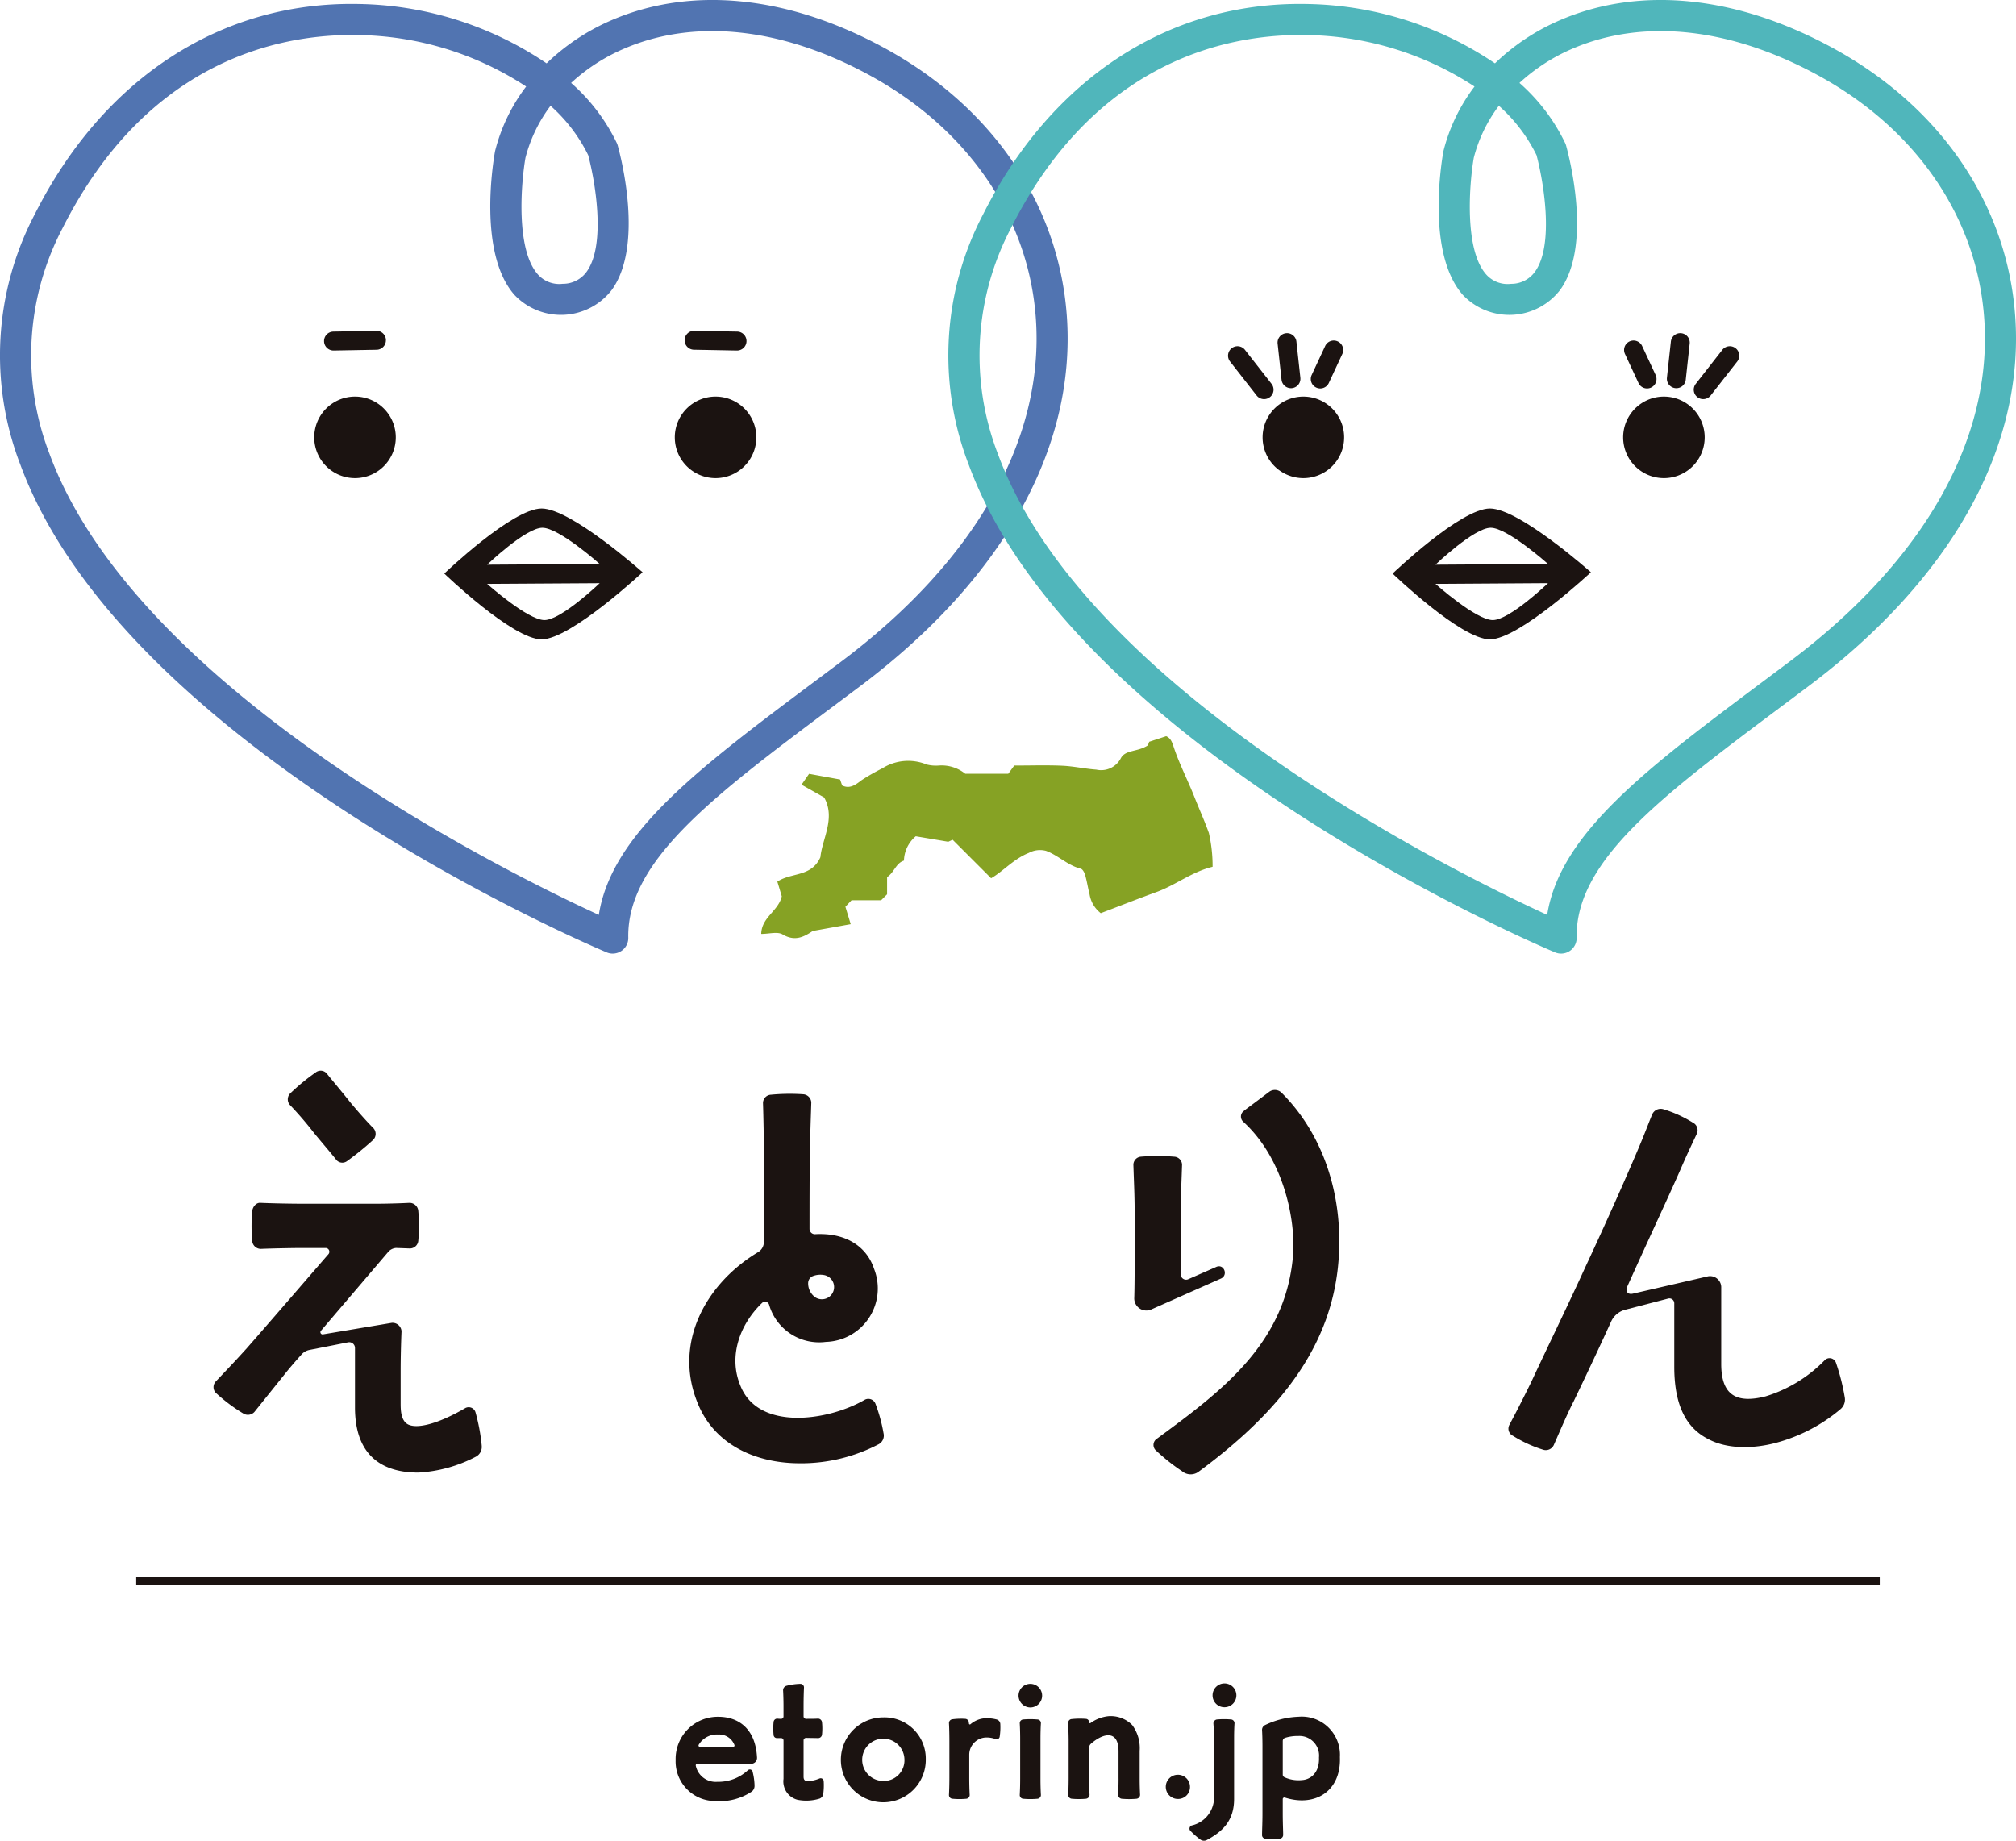 <svg id="グループ_28230" data-name="グループ 28230" xmlns="http://www.w3.org/2000/svg" xmlns:xlink="http://www.w3.org/1999/xlink" width="216.387" height="197.581" viewBox="0 0 216.387 197.581">
  <defs>
    <clipPath id="clip-path">
      <rect id="長方形_28903" data-name="長方形 28903" width="216.387" height="197.581" fill="none"/>
    </clipPath>
  </defs>
  <g id="グループ_28164" data-name="グループ 28164" clip-path="url(#clip-path)">
    <path id="パス_24250" data-name="パス 24250" d="M43.517,114.108A1.184,1.184,0,0,1,42.9,115.3a15.045,15.045,0,0,1-6.182,1.711c-4.375,0-6.8-2.282-6.8-6.99v-6.372a.62.62,0,0,0-.761-.618l-4.09.807a1.539,1.539,0,0,0-.951.571c-.523.571-1.378,1.57-1.711,2l-3.281,4.09a.95.95,0,0,1-1.237.142,17.946,17.946,0,0,1-2.8-2.091.89.89,0,0,1-.1-1.333c.762-.807,2.046-2.139,3.329-3.566,2.092-2.377,7.133-8.227,8.749-10.081a.4.4,0,0,0-.285-.666H24.353c-1.283,0-3.424.048-4.565.095a.926.926,0,0,1-.9-.856,17.863,17.863,0,0,1,0-3.186c.047-.475.428-.951.9-.9,1.094.048,3.091.095,4.613.095h7.7c1.285,0,2.758-.047,3.662-.095a.945.945,0,0,1,.951.9,17.341,17.341,0,0,1,0,3.139.906.906,0,0,1-.951.856L34.34,92.9a1.229,1.229,0,0,0-.9.476l-7.18,8.416a.237.237,0,0,0,.236.38l7.371-1.235a.971.971,0,0,1,1.047.9c-.048,1.094-.095,2.805-.095,4.28v3.423c0,.666,0,1.854.761,2.282.951.524,3.186,0,6.134-1.711a.762.762,0,0,1,1.14.428,20.506,20.506,0,0,1,.666,3.567M29.061,83.578a.844.844,0,0,1-1.189-.19c-.523-.666-1.427-1.713-2.33-2.806a37.743,37.743,0,0,0-2.615-3.043.91.91,0,0,1,.095-1.284,22.334,22.334,0,0,1,2.663-2.187.862.862,0,0,1,1.237.143c.523.664,1.427,1.711,2.52,3.09.951,1.142,1.854,2.141,2.472,2.758a.912.912,0,0,1-.095,1.285,31.548,31.548,0,0,1-2.758,2.234" transform="translate(8.185 41.052)" fill="#1b1311"/>
    <path id="パス_24251" data-name="パス 24251" d="M59.414,115.126c-4.8,0-9.225-2.046-10.983-6.515-2.569-6.326.807-12.7,6.467-16.121a1.282,1.282,0,0,0,.666-1.142v-9.7c0-1.094-.048-3.8-.095-5.184a.894.894,0,0,1,.856-.9,21.132,21.132,0,0,1,3.471-.047.926.926,0,0,1,.856.9c-.047,1.427-.142,4.183-.142,5.277-.048,1.618-.048,6.705-.048,8.275a.579.579,0,0,0,.571.571c3.281-.191,5.563,1.283,6.372,3.756a5.734,5.734,0,0,1-5.184,7.8,5.589,5.589,0,0,1-6.086-3.947.455.455,0,0,0-.762-.238c-2.377,2.284-3.661,5.708-2.329,8.894,1.949,4.9,9.462,3.756,13.314,1.522a.816.816,0,0,1,1.189.428,16.863,16.863,0,0,1,.857,3.138,1.052,1.052,0,0,1-.523,1.189,17.952,17.952,0,0,1-8.466,2.046M60.888,95.01a.819.819,0,0,0-.571.713,1.826,1.826,0,0,0,.809,1.618,1.31,1.31,0,1,0,.856-2.425,2.225,2.225,0,0,0-1.094.095" transform="translate(26.429 41.936)" fill="#1b1311"/>
    <path id="パス_24252" data-name="パス 24252" d="M87.086,94.2c.809-.38,1.332.857.523,1.237L80.1,98.77a1.3,1.3,0,0,1-1.808-1.285c.048-1.473.048-4.8.048-7.608,0-3.424-.048-3.709-.143-6.657A.879.879,0,0,1,79,82.363a22.344,22.344,0,0,1,3.566,0,.885.885,0,0,1,.856.857c-.095,2.9-.142,3.138-.142,6.562v5.23a.575.575,0,0,0,.761.523Zm13.172-1.283c.38-6.9-1.9-13.172-6.134-17.4a1.02,1.02,0,0,0-1.378-.095c-2.712,2.044-2.236,1.665-2.712,2.044a.744.744,0,0,0-.047,1.142c4.326,3.947,5.563,10.366,5.373,14.028-.666,9.748-7.7,14.884-14.6,19.971a.805.805,0,0,0-.095,1.333,21.485,21.485,0,0,0,2.757,2.186,1.436,1.436,0,0,0,1.713.1c8.844-6.515,14.6-13.7,15.122-23.3" transform="translate(43.454 41.79)" fill="#1b1311"/>
    <path id="パス_24253" data-name="パス 24253" d="M139.71,108.744a17.875,17.875,0,0,1-6.943,3.614c-2.33.618-5.182.713-7.275-.428-2.52-1.283-3.616-3.9-3.616-7.751v-6.8a.527.527,0,0,0-.618-.523l-4.565,1.189a2.3,2.3,0,0,0-1.57,1.237c-.714,1.57-2.187,4.756-4.042,8.608-.666,1.283-1.618,3.518-2.141,4.708a.948.948,0,0,1-1.189.475,13.825,13.825,0,0,1-3.186-1.473.852.852,0,0,1-.38-1.189c.428-.809,1.14-2.141,2.329-4.566,1.951-4.183,4-8.368,5.755-12.22,2.377-5.089,4.375-9.607,5.706-12.745.713-1.665,1.237-3.091,1.521-3.757a.992.992,0,0,1,1.237-.571,13.146,13.146,0,0,1,3.138,1.427.913.913,0,0,1,.428,1.19c-.333.713-1,2.091-1.76,3.852-1.378,3.138-3.376,7.369-5.706,12.553-.238.523.048.9.619.761l8.037-1.855a1.2,1.2,0,0,1,1.427,1.237v8.178c0,3.281,1.568,4.28,4.754,3.471a14.955,14.955,0,0,0,6.324-3.85.727.727,0,0,1,1.237.236,22.914,22.914,0,0,1,.952,3.757,1.34,1.34,0,0,1-.476,1.237" transform="translate(57.831 42.516)" fill="#1b1311"/>
    <path id="パス_24254" data-name="パス 24254" d="M55.083,125.825a.765.765,0,0,1-.288.646,6.237,6.237,0,0,1-3.956,1.022,4.246,4.246,0,0,1-4.224-4.4,4.52,4.52,0,0,1,4.58-4.645c2.155,0,4,1.266,4.155,4.379a.632.632,0,0,1-.622.666H48.905c-.089,0-.134.09-.134.179a2.181,2.181,0,0,0,2.312,1.755A4.647,4.647,0,0,0,54.35,124.2a.308.308,0,0,1,.534.177,6.493,6.493,0,0,1,.2,1.444m-5.867-4.134h3.578a.162.162,0,0,0,.134-.2,1.754,1.754,0,0,0-1.756-1.134,2.268,2.268,0,0,0-2.089,1.111.159.159,0,0,0,.134.222" transform="translate(25.905 65.824)" fill="#1b1311"/>
    <path id="パス_24255" data-name="パス 24255" d="M58.318,126.332a.323.323,0,0,1,.445.289,6.934,6.934,0,0,1-.045,1.355.624.624,0,0,1-.378.512,4.823,4.823,0,0,1-2.379.134,2.031,2.031,0,0,1-1.511-2.246v-4.112a.257.257,0,0,0-.266-.266h-.423a.356.356,0,0,1-.378-.356,7.042,7.042,0,0,1,0-1.355.394.394,0,0,1,.4-.378,3.286,3.286,0,0,0,.4.022.257.257,0,0,0,.266-.266v-1.111c0-.622-.022-1.29-.045-1.689a.5.5,0,0,1,.4-.49,6.655,6.655,0,0,1,1.444-.2.384.384,0,0,1,.4.4c-.022.445-.044,1.134-.044,2v1.111a.265.265,0,0,0,.266.244c.334,0,.912,0,1.29-.022a.432.432,0,0,1,.422.4,6.371,6.371,0,0,1,0,1.312.413.413,0,0,1-.422.378l-1.29-.022a.269.269,0,0,0-.266.266v3.889c0,.179.022.49.443.49a3.623,3.623,0,0,0,1.268-.289" transform="translate(29.649 64.562)" fill="#1b1311"/>
    <path id="パス_24256" data-name="パス 24256" d="M67.128,122.979a4.557,4.557,0,1,1-4.557-4.49,4.425,4.425,0,0,1,4.557,4.49m-2.29,0a2.268,2.268,0,1,0-2.267,2.334,2.218,2.218,0,0,0,2.267-2.334" transform="translate(32.241 65.848)" fill="#1b1311"/>
    <path id="パス_24257" data-name="パス 24257" d="M70.585,118.68a.528.528,0,0,1,.4.512,6.727,6.727,0,0,1-.067,1.333.327.327,0,0,1-.422.266,2.883,2.883,0,0,0-1-.177,1.859,1.859,0,0,0-1.845,1.867v2.467c0,.711.022,1.4.045,1.822a.4.4,0,0,1-.378.423,7.733,7.733,0,0,1-1.445,0,.4.4,0,0,1-.4-.423c.022-.4.045-1.089.045-1.8v-3.978c0-.845-.023-1.534-.045-1.912a.411.411,0,0,1,.378-.422,7.174,7.174,0,0,1,1.378-.045.409.409,0,0,1,.378.378c0,.268.11.244.177.2a2.668,2.668,0,0,1,1.733-.646,4.307,4.307,0,0,1,1.067.134" transform="translate(36.384 65.88)" fill="#1b1311"/>
    <path id="パス_24258" data-name="パス 24258" d="M70.272,117.45a1.266,1.266,0,1,1,1.268,1.266,1.273,1.273,0,0,1-1.268-1.266m2.355,8.913c0,.734.022,1.357.045,1.733a.4.4,0,0,1-.377.423,8.478,8.478,0,0,1-1.512,0,.4.4,0,0,1-.38-.423c.022-.377.045-1,.045-1.711v-4.311c0-.689-.023-1.29-.045-1.646a.4.4,0,0,1,.38-.422,8.771,8.771,0,0,1,1.512,0,.385.385,0,0,1,.377.422c-.023.356-.045.957-.045,1.623Z" transform="translate(39.052 64.554)" fill="#1b1311"/>
    <path id="パス_24259" data-name="パス 24259" d="M79.1,125.117v-2.934c0-2.312-1.623-2-2.979-.8a.569.569,0,0,0-.177.422v3.267c0,.756.022,1.378.045,1.778a.433.433,0,0,1-.4.423,8.2,8.2,0,0,1-1.489,0,.411.411,0,0,1-.4-.4c.022-.423.044-1.112.044-1.8v-4.088c0-.023,0-.49-.044-1.867a.392.392,0,0,1,.377-.4,8.475,8.475,0,0,1,1.512-.023.366.366,0,0,1,.356.356c0,.132.11.132.154.089a4.018,4.018,0,0,1,1.935-.733,3.248,3.248,0,0,1,2.534.955,4.145,4.145,0,0,1,.8,2.779v2.978c0,.711.023,1.333.045,1.733a.435.435,0,0,1-.4.423,8.947,8.947,0,0,1-1.556,0,.433.433,0,0,1-.4-.423c.023-.4.045-1,.045-1.733" transform="translate(40.958 65.799)" fill="#1b1311"/>
    <path id="パス_24260" data-name="パス 24260" d="M81.733,125.047a1.3,1.3,0,1,1,1.29-1.29,1.276,1.276,0,0,1-1.29,1.29" transform="translate(44.705 68.047)" fill="#1b1311"/>
    <path id="パス_24261" data-name="パス 24261" d="M84.7,121.939c0-.644-.044-1.156-.067-1.511a.435.435,0,0,1,.4-.423,8.521,8.521,0,0,1,1.49,0,.4.4,0,0,1,.376.423c-.022.333-.044.867-.044,1.511v6.6c0,2.4-1.311,3.535-2.956,4.423a.662.662,0,0,1-.667-.065,8.347,8.347,0,0,1-1.044-.912.357.357,0,0,1,.11-.6,3.084,3.084,0,0,0,2.4-2.8Zm-.156-4.512a1.278,1.278,0,1,1,1.29,1.266,1.272,1.272,0,0,1-1.29-1.266" transform="translate(45.607 64.554)" fill="#1b1311"/>
    <path id="パス_24262" data-name="パス 24262" d="M95.43,122.758c.156,3.69-2.666,5.4-5.912,4.358a.173.173,0,0,0-.222.154V128.8c0,1.045.044,1.867.044,2.312a.4.4,0,0,1-.376.422,8.461,8.461,0,0,1-1.512,0,.379.379,0,0,1-.378-.4c0-.488.045-1.333.045-2.267v-7.245c0-.734-.022-1.378-.045-1.756a.57.57,0,0,1,.334-.534,9.005,9.005,0,0,1,3.577-.888,4.1,4.1,0,0,1,4.446,4.311m-2.245.067a2.107,2.107,0,0,0-2.223-2.312,4.489,4.489,0,0,0-1.422.2.359.359,0,0,0-.244.333v3.6a.3.3,0,0,0,.177.289,3.6,3.6,0,0,0,1.867.311c.933-.045,1.912-.779,1.845-2.424" transform="translate(48.388 65.825)" fill="#1b1311"/>
    <rect id="長方形_28902" data-name="長方形 28902" width="187.145" height="0.926" transform="translate(14.619 169.223)" fill="#1b1311"/>
    <path id="パス_24263" data-name="パス 24263" d="M65.77,102.356a1.665,1.665,0,0,1-.647-.131c-2.111-.89-51.811-22.118-62.943-52.363A32.584,32.584,0,0,1,3.731,23C11.085,8.4,23.72.162,38.413.425A36.978,36.978,0,0,1,58.668,6.8a23.2,23.2,0,0,1,6.845-4.577C74.167-1.56,84.669-.493,95.088,5.237c11.5,6.319,18.577,16.786,19.422,28.717,1,14.1-6.872,28.195-22.165,39.684q-1.435,1.078-2.825,2.116c-12.911,9.658-22.242,16.637-22.084,24.9a1.67,1.67,0,0,1-1.666,1.7M37.78,3.754c-7.967,0-22.043,2.825-31.07,20.744a29.365,29.365,0,0,0-1.4,24.209C14.668,74.146,54.547,93.739,64.274,98.2,65.646,89.449,75,82.454,87.523,73.085q1.389-1.038,2.821-2.113C104.7,60.185,112.1,47.123,111.184,34.189c-.762-10.778-7.217-20.267-17.7-26.032C83.99,2.939,74.534,1.918,66.853,5.282A19.929,19.929,0,0,0,61.3,8.9a20.367,20.367,0,0,1,4.913,6.47,1.6,1.6,0,0,1,.09.25c.3,1.078,2.836,10.669-.629,15.487a6.883,6.883,0,0,1-10.456.545c-3.913-4.437-2.29-14.254-2.094-15.36.008-.036.014-.072.022-.106a19.174,19.174,0,0,1,3.328-6.9A33.72,33.72,0,0,0,38.355,3.759c-.187,0-.38,0-.576,0M56.4,16.934c-.454,2.612-1.081,9.79,1.325,12.514a3.069,3.069,0,0,0,2.67,1.014,3.127,3.127,0,0,0,2.576-1.3c2.122-2.95.865-9.905.16-12.514a17.257,17.257,0,0,0-4.039-5.294A15.872,15.872,0,0,0,56.4,16.934" transform="translate(0 0)" fill="#5174b1"/>
    <path id="パス_24264" data-name="パス 24264" d="M50.931,27.362a4.376,4.376,0,1,1-4.375,4.376,4.374,4.374,0,0,1,4.375-4.376" transform="translate(25.873 15.206)" fill="#1b1311"/>
    <path id="パス_24265" data-name="パス 24265" d="M47.234,23.822a1.017,1.017,0,0,1,1.035-1l4.61.086a1.016,1.016,0,0,1-.037,2.032l-4.61-.086a1.014,1.014,0,0,1-.793-.406,1,1,0,0,1-.2-.629" transform="translate(26.249 12.685)" fill="#1b1311"/>
    <path id="パス_24266" data-name="パス 24266" d="M26.057,27.362a4.376,4.376,0,1,0,4.376,4.376,4.375,4.375,0,0,0-4.376-4.376" transform="translate(12.049 15.206)" fill="#1b1311"/>
    <path id="パス_24267" data-name="パス 24267" d="M29,23.822a1.017,1.017,0,0,0-1.035-1l-4.61.086a1.016,1.016,0,0,0,.037,2.032L28,24.857a1.014,1.014,0,0,0,.793-.406,1,1,0,0,0,.2-.629" transform="translate(12.426 12.685)" fill="#1b1311"/>
    <path id="パス_24268" data-name="パス 24268" d="M41.1,35.083c-3.16,0-10.447,6.984-10.447,6.984s7.327,7.061,10.447,7.061,10.837-7.2,10.837-7.2S44.259,35.083,41.1,35.083m.084,2.068c1.794,0,6.151,3.886,6.151,3.886l-12.082.078s4.137-3.964,5.93-3.964m.221,9.91c-1.794,0-6.151-3.886-6.151-3.886L47.333,43.1S43.2,47.061,41.4,47.061" transform="translate(17.034 19.497)" fill="#1b1311"/>
    <path id="パス_24269" data-name="パス 24269" d="M131.2,102.356a1.676,1.676,0,0,1-.647-.131c-2.11-.89-51.809-22.118-62.943-52.363A32.58,32.58,0,0,1,69.162,23C76.514,8.4,89.15.162,103.844.426A36.994,36.994,0,0,1,124.1,6.8a23.18,23.18,0,0,1,6.845-4.577C139.6-1.56,150.1-.493,160.519,5.237c11.5,6.319,18.575,16.786,19.422,28.717,1,14.1-6.872,28.195-22.164,39.684q-1.435,1.078-2.825,2.117c-12.913,9.658-22.242,16.635-22.085,24.9a1.668,1.668,0,0,1-1.666,1.7m-27.991-98.6c-7.967,0-22.043,2.825-31.069,20.746a29.361,29.361,0,0,0-1.4,24.207C80.1,74.146,119.977,93.739,129.705,98.2c1.372-8.749,10.724-15.744,23.249-25.113q1.386-1.038,2.82-2.113c14.358-10.787,21.758-23.849,20.841-36.782-.764-10.78-7.217-20.268-17.7-26.032-9.493-5.218-18.95-6.24-26.631-2.877A19.953,19.953,0,0,0,126.729,8.9a20.332,20.332,0,0,1,4.913,6.472,1.613,1.613,0,0,1,.092.25c.3,1.077,2.835,10.668-.63,15.486a6.881,6.881,0,0,1-10.454.545c-3.914-4.437-2.292-14.254-2.094-15.358.006-.036.014-.072.022-.107a19.135,19.135,0,0,1,3.328-6.9,33.737,33.737,0,0,0-18.118-5.531c-.188,0-.381,0-.577,0m18.617,13.18c-.456,2.612-1.083,9.79,1.322,12.514a3.073,3.073,0,0,0,2.671,1.014,3.126,3.126,0,0,0,2.576-1.3c2.116-2.94.865-9.9.162-12.517a17.256,17.256,0,0,0-4.039-5.294,15.845,15.845,0,0,0-2.693,5.582" transform="translate(36.362 0)" fill="#50b6bb"/>
    <path id="パス_24270" data-name="パス 24270" d="M91.487,27.362a4.376,4.376,0,1,0,4.376,4.376,4.375,4.375,0,0,0-4.376-4.376" transform="translate(48.41 15.206)" fill="#1b1311"/>
    <path id="パス_24271" data-name="パス 24271" d="M91.022,28.537a1,1,0,0,0,.428.095,1.013,1.013,0,0,0,.921-.587l1.444-3.1a1.015,1.015,0,1,0-1.84-.857l-1.444,3.1a1.015,1.015,0,0,0,.492,1.349" transform="translate(50.258 13.063)" fill="#1b1311"/>
    <path id="パス_24272" data-name="パス 24272" d="M89.579,28.881a.876.876,0,0,0,.11-.006,1.015,1.015,0,0,0,.9-1.119l-.419-3.841a1.016,1.016,0,1,0-2.019.219l.418,3.841a1.015,1.015,0,0,0,1.008.905" transform="translate(48.986 12.787)" fill="#1b1311"/>
    <path id="パス_24273" data-name="パス 24273" d="M89.217,29.345a1.015,1.015,0,0,0,.174-1.425L86.55,24.287a1.016,1.016,0,1,0-1.6,1.252l2.841,3.631a1.016,1.016,0,0,0,.8.39,1,1,0,0,0,.625-.216" transform="translate(47.09 13.281)" fill="#1b1311"/>
    <path id="パス_24274" data-name="パス 24274" d="M116.362,27.362a4.376,4.376,0,1,1-4.376,4.376,4.375,4.375,0,0,1,4.376-4.376" transform="translate(62.234 15.206)" fill="#1b1311"/>
    <path id="パス_24275" data-name="パス 24275" d="M114.943,28.537a1,1,0,0,1-.428.095,1.013,1.013,0,0,1-.921-.587l-1.444-3.1a1.015,1.015,0,1,1,1.84-.857l1.444,3.1a1.015,1.015,0,0,1-.492,1.349" transform="translate(62.272 13.063)" fill="#1b1311"/>
    <path id="パス_24276" data-name="パス 24276" d="M116.02,28.881a.878.878,0,0,1-.111-.006,1.015,1.015,0,0,1-.9-1.119l.419-3.841a1.016,1.016,0,1,1,2.019.219l-.418,3.841a1.015,1.015,0,0,1-1.008.905" transform="translate(63.91 12.787)" fill="#1b1311"/>
    <path id="パス_24277" data-name="パス 24277" d="M117.246,29.345a1.015,1.015,0,0,1-.174-1.425l2.841-3.633a1.016,1.016,0,1,1,1.6,1.252l-2.841,3.631a1.016,1.016,0,0,1-.8.39,1,1,0,0,1-.625-.216" transform="translate(64.941 13.281)" fill="#1b1311"/>
    <path id="パス_24278" data-name="パス 24278" d="M106.528,35.083c-3.16,0-10.447,6.984-10.447,6.984s7.327,7.061,10.447,7.061,10.837-7.2,10.837-7.2-7.676-6.845-10.837-6.845m.084,2.068c1.794,0,6.151,3.886,6.151,3.886l-12.082.078s4.137-3.964,5.93-3.964m.221,9.91c-1.794,0-6.151-3.886-6.151-3.886l12.082-.078s-4.137,3.964-5.93,3.964" transform="translate(53.395 19.497)" fill="#1b1311"/>
    <path id="パス_24279" data-name="パス 24279" d="M72.575,62.123l-3.469-.585a3.536,3.536,0,0,0-1.266,2.611c-.877.277-1.036,1.271-1.811,1.772v1.844l-.638.638H62.217l-.661.7c.191.621.369,1.209.569,1.868l-4.068.731c-.941.624-1.906,1.164-3.242.37-.545-.324-1.445-.053-2.295-.053.045-1.809,1.842-2.444,2.206-4.04-.128-.418-.3-1.011-.476-1.573,1.518-1.008,3.656-.47,4.622-2.62.19-1.979,1.655-4.193.4-6.417-.843-.476-1.573-.887-2.425-1.369.327-.47.568-.815.809-1.164l3.329.608c.039.114.131.375.221.638.879.445,1.56-.176,2.124-.59a22.691,22.691,0,0,1,2.2-1.252,5.191,5.191,0,0,1,4.745-.406,4.035,4.035,0,0,0,1.308.11,4.057,4.057,0,0,1,2.842.885h4.608c.194-.266.457-.627.646-.882,1.842,0,3.5-.056,5.153.019,1.223.054,2.432.331,3.653.419a2.381,2.381,0,0,0,2.642-1.241c.5-.915,1.8-.639,2.9-1.369-.044.128.045-.129.134-.38l1.823-.6c.552.247.66.734.862,1.325.607,1.77,1.479,3.449,2.167,5.195.51,1.294,1.092,2.569,1.554,3.868a15.865,15.865,0,0,1,.4,3.631c-2.243.543-3.952,1.956-6,2.7-1.96.711-3.9,1.478-6.005,2.278a3.193,3.193,0,0,1-1.2-2.027c-.177-.683-.28-1.386-.473-2.064-.073-.26-.266-.63-.474-.683-1.4-.355-2.418-1.43-3.724-1.915a2.537,2.537,0,0,0-1.85.219c-1.644.653-2.768,1.993-4.048,2.719l-4.13-4.13-.489.224" transform="translate(29.187 28.225)" fill="#86a224"/>
  </g>
</svg>

